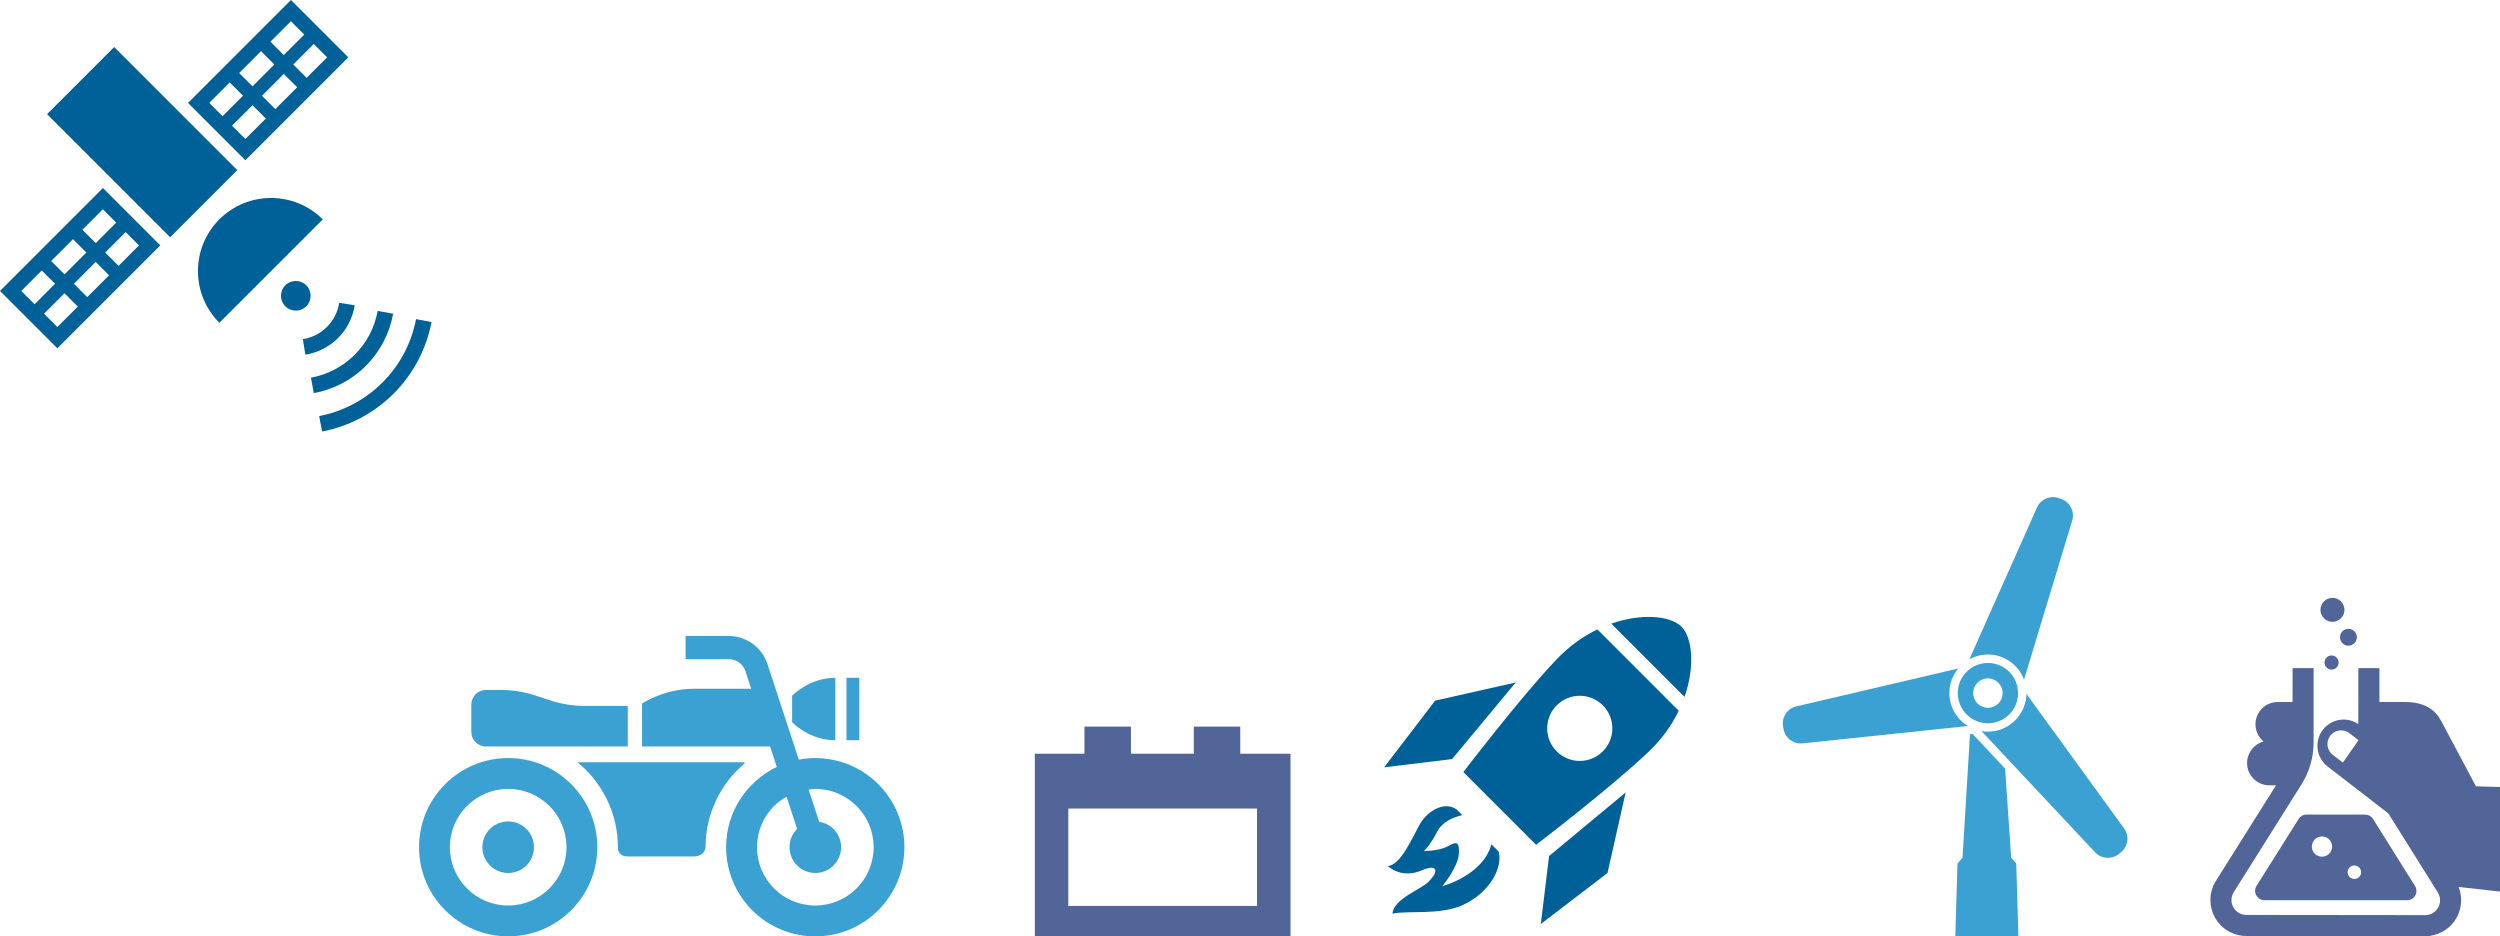 <?xml version="1.0" encoding="UTF-8"?>
<svg id="_レイヤー_2" data-name="レイヤー 2" xmlns="http://www.w3.org/2000/svg" viewBox="0 0 860.4 322.25">
  <defs>
    <style>
      .cls-1 {
        fill: #006098;
      }

      .cls-2 {
        fill: #3ba1d2;
      }

      .cls-3 {
        fill: #516598;
      }
    </style>
  </defs>
  <g id="_1" data-name="1">
    <path class="cls-3" d="M860.4,270.85l-8.27-.23s-11.4-21.42-11.98-22.51c-2-3.76-5.61-6.5-12.39-6.5h-8.86v-11.66s-7.25,0-7.25,0l-.02,19.25c-3.91-2.65-9.25-1.84-12.18,1.94-3.05,3.94-2.32,9.61,1.62,12.65l20.91,16.17,15.21,24.29,1.8,2.87c.52,.83,.78,1.77,.78,2.71,0,.86-.21,1.7-.64,2.48-.9,1.63-2.63,2.64-4.48,2.64h-.03l-61.53-.07c-1.85,0-3.57-1.01-4.47-2.64-.44-.79-.64-1.63-.64-2.48,0-.94,.26-1.88,.78-2.71l23.34-37.12c2.7-4.29,4.13-9.25,4.15-14.32v-25.67s-7.23,0-7.23,0l-.02,11.66h-5.09c-4.24,0-7.67,3.43-7.67,7.67,0,2.39,1.09,4.52,2.8,5.93-3.28,.87-5.69,3.86-5.69,7.41,0,4.23,3.44,7.67,7.67,7.67h2.29l-20.7,32.9c-1.26,2-1.88,4.29-1.88,6.57v.03c0,2.06,.51,4.1,1.54,5.96,2.18,3.94,6.31,6.39,10.82,6.39l59.98,.07v.04l1.58-.04h1.56v-.04h.15v-.09c3.81-.54,7.21-2.81,9.11-6.24,1.05-1.87,1.55-3.95,1.55-6,0-1.57-.29-3.12-.88-4.58l14.26,1.6v-36Zm-48.78-15.99l-5.29,7.6-3.49-2.66c-2.05-1.59-2.43-4.55-.85-6.6,.9-1.16,2.26-1.83,3.73-1.83,1.05,0,2.04,.34,2.87,.98l3.02,2.3v.2Z"/>
    <path class="cls-3" d="M802.74,214.01c2.28,0,4.13-1.85,4.13-4.12,0-2.29-1.84-4.14-4.13-4.14-2.28,0-4.13,1.85-4.14,4.13,0,2.28,1.85,4.13,4.13,4.14Z"/>
    <path class="cls-3" d="M800,228.01c0,1.35,1.09,2.44,2.43,2.44s2.43-1.08,2.43-2.43c0-1.34-1.08-2.43-2.42-2.43s-2.43,1.09-2.44,2.43Z"/>
    <path class="cls-3" d="M805.32,219.31c0,1.61,1.3,2.91,2.9,2.91,1.6,0,2.9-1.29,2.91-2.9,0-1.61-1.3-2.91-2.9-2.91-1.61,0-2.91,1.3-2.91,2.9Z"/>
    <path class="cls-3" d="M791.11,281.83l-14.51,23.06c-.61,.98-.65,2.21-.09,3.22,.56,1.02,1.62,1.69,2.78,1.7h49.19c1.15,0,2.22-.63,2.77-1.64,.56-1.01,.53-2.25-.09-3.23l-14.45-23.09c-.59-.93-1.59-1.49-2.69-1.49l-20.23-.02c-1.1,0-2.1,.55-2.68,1.48Zm19.17,16.03c1.28,0,2.32,1.04,2.32,2.32s-1.04,2.32-2.32,2.32-2.32-1.04-2.32-2.32,1.04-2.32,2.32-2.32Zm-11.15-9.99c1.92,0,3.49,1.56,3.49,3.49s-1.56,3.48-3.49,3.48-3.49-1.56-3.49-3.48,1.56-3.49,3.49-3.49Z"/>
    <path class="cls-2" d="M280.59,260.89c-1.95,0-3.84,.2-5.68,.55l-10.78-32.9c-1.89-5.76-7.26-9.65-13.32-9.65h-14.85v7.97h14.85c2.62,0,4.94,1.68,5.75,4.17l1.97,6.01h-19.8c-10.14,0-17.76,5.07-17.76,5.07v14.8h44.07l2.3,7.03c-10.3,4.95-17.43,15.45-17.44,27.64,0,16.95,13.73,30.68,30.68,30.68,16.94,0,30.67-13.74,30.68-30.68,0-16.94-13.74-30.67-30.68-30.68Zm14.19,44.87c-3.65,3.64-8.63,5.88-14.19,5.88s-10.54-2.24-14.18-5.88c-3.64-3.65-5.88-8.63-5.88-14.19s2.24-10.54,5.88-14.18c1.27-1.27,2.74-2.29,4.3-3.18l3.63,11.07c-1.62,1.61-2.62,3.83-2.62,6.29,0,4.9,3.97,8.88,8.88,8.88s8.88-3.98,8.88-8.88c0-4.45-3.28-8.09-7.55-8.74l-3.63-11.09c.77-.09,1.51-.23,2.3-.23,5.55,0,10.54,2.24,14.19,5.88,3.64,3.65,5.87,8.63,5.88,14.18-.01,5.56-2.24,10.54-5.88,14.19Z"/>
    <path class="cls-2" d="M174.89,260.89c-16.95,0-30.67,13.74-30.67,30.68,0,16.95,13.73,30.68,30.67,30.68,16.95,0,30.67-13.74,30.68-30.68,0-16.94-13.73-30.67-30.68-30.68Zm14.19,44.87c-3.65,3.64-8.63,5.88-14.19,5.88s-10.54-2.24-14.18-5.88c-3.64-3.65-5.88-8.63-5.88-14.19s2.23-10.54,5.88-14.18c3.65-3.64,8.62-5.88,14.18-5.88s10.54,2.24,14.19,5.88c3.64,3.65,5.87,8.63,5.88,14.18,0,5.56-2.24,10.54-5.88,14.19Z"/>
    <path class="cls-2" d="M174.89,282.7c-4.9,0-8.88,3.97-8.88,8.87s3.97,8.88,8.88,8.88,8.88-3.98,8.88-8.88-3.98-8.87-8.88-8.87Z"/>
    <path class="cls-2" d="M287.48,254.76v-21.49c-9.09,0-14.87,6.2-14.87,6.2v9.09s5.78,6.2,14.87,6.2Z"/>
    <rect class="cls-2" x="291.32" y="233.27" width="4.41" height="21.48"/>
    <path class="cls-2" d="M167.22,256.9h48.84v-13.95h-14.85c-3.98,0-7.94-.63-11.73-1.87l-5.31-1.74c-3.78-1.24-7.75-1.88-11.73-1.88h-5.22c-2.76,0-5.01,2.25-5.01,5.02v9.42c0,2.77,2.24,5.02,5.01,5.02Z"/>
    <path class="cls-2" d="M256.23,262.77v-.44h-57.51c8.49,6.9,13.93,17.44,13.93,29.25,0,1.06,.36,3.18,3.4,3.18h22.82c2.9,0,3.95-2.13,3.95-3.18,0-11.55,5.21-21.9,13.41-28.81Z"/>
    <path class="cls-3" d="M426.84,259.4v-9.33h-15.99v9.33h-21.63v-9.33h-15.99v9.33h-17.09v62.85h88v-62.85h-17.3Zm5.78,52.38h-64.95v-33.52h64.95v33.52Z"/>
    <path class="cls-1" d="M75.49,75.5c-9.82,9.82-9.82,25.75,0,35.58l35.59-35.58c-9.83-9.83-25.76-9.83-35.59,0Z"/>
    <rect class="cls-1" x="32.59" y="18.97" width="32.67" height="59.92" transform="translate(-20.26 48.92) rotate(-45)"/>
    <path class="cls-1" d="M119.87,19.74L100.13,0l-35.42,35.42,19.74,19.74L119.87,19.74Zm-25.12,17.82l-4.6-4.6,7.52-7.52,4.6,4.59-7.52,7.53Zm17.81-17.82l-7.05,7.05-4.59-4.6,7.05-7.05,4.6,4.59Zm-12.44-12.43l4.59,4.59-7.05,7.05-4.59-4.6,7.05-7.05Zm-10.29,10.29l4.59,4.59-7.52,7.53-4.6-4.59,7.52-7.52Zm-17.82,17.81l7.05-7.05,4.59,4.59-7.05,7.05-4.59-4.59Zm14.88,.79l4.6,4.6-7.05,7.05-4.59-4.59,7.04-7.05Z"/>
    <path class="cls-1" d="M0,100.13l19.74,19.74,35.42-35.42-19.74-19.74L0,100.13Zm25.13-17.82l4.59,4.59-7.52,7.53-4.59-4.6,7.52-7.52ZM7.31,100.13l7.05-7.05,4.59,4.59-7.05,7.05-4.59-4.6Zm12.43,12.43l-4.6-4.59,7.05-7.05,4.59,4.59-7.05,7.05Zm10.29-10.29l-4.6-4.6,7.52-7.53,4.59,4.6-7.52,7.53Zm17.81-17.82l-7.04,7.05-4.6-4.59,7.05-7.05,4.59,4.59Zm-14.89-.79l-4.6-4.59,7.06-7.05,4.59,4.59-7.05,7.05Z"/>
    <path class="cls-1" d="M105.41,98.19c-1.99-1.99-5.22-1.99-7.21,0-2,1.99-2,5.23,0,7.22,2,1.99,5.22,1.99,7.21,0,1.99-1.99,1.99-5.22,0-7.22Z"/>
    <path class="cls-1" d="M143.19,109.82c-1.54,8.01-5.38,15.63-11.55,21.81-6.18,6.18-13.8,10.02-21.8,11.57l1.02,5.31c9.02-1.73,17.64-6.09,24.61-13.05,6.96-6.96,11.31-15.59,13.04-24.61l-5.31-1.02Z"/>
    <path class="cls-1" d="M135.29,107.98l-5.32-.97c-1.01,5.54-3.62,10.8-7.88,15.07-4.26,4.26-9.54,6.88-15.07,7.9l.97,5.32c6.56-1.2,12.85-4.33,17.92-9.39,5.06-5.06,8.19-11.36,9.38-17.92Z"/>
    <path class="cls-1" d="M116.35,116.34c3.17-3.17,5.07-7.15,5.73-11.26l-5.34-.86c-.49,3.05-1.88,5.96-4.22,8.29h0c-2.34,2.34-5.24,3.73-8.29,4.22l.86,5.34c4.11-.66,8.08-2.56,11.25-5.73h0Z"/>
    <polygon class="cls-2" points="692.17 295.23 690.08 264.52 678.91 252.61 677.99 252.71 675.42 295.23 673.68 297.16 672.94 322.25 694.65 322.25 693.91 297.16 692.17 295.23"/>
    <path class="cls-2" d="M684.17,225.26c5.6,0,10.52,3.53,12.42,8.65l16.58-54.75c.92-3.04-.68-6.27-3.66-7.38l-.85-.32c-2.98-1.11-6.3,.29-7.6,3.19l-23.28,52.25c1.19-.65,2.49-1.14,3.89-1.4,.82-.16,1.67-.24,2.5-.24Z"/>
    <path class="cls-2" d="M731.03,285.11l-33.61-46.29c-.14,6.13-4.53,11.55-10.78,12.75-.82,.16-1.66,.23-2.49,.23-.75,0-1.49-.06-2.21-.19l39.13,41.73c2.17,2.32,5.77,2.55,8.22,.52l.7-.58c2.45-2.02,2.9-5.6,1.04-8.18Z"/>
    <path class="cls-2" d="M671.12,241.02c-.77-4.04,.39-8,2.82-10.95l-55.71,13.03c-3.1,.72-5.09,3.73-4.57,6.86l.15,.9c.53,3.13,3.4,5.32,6.56,4.98l56.9-5.97c-3.12-1.9-5.44-5.06-6.16-8.86Z"/>
    <path class="cls-2" d="M673.97,240.48c1.07,5.63,6.51,9.32,12.13,8.25,5.63-1.07,9.32-6.51,8.25-12.13-1.08-5.63-6.5-9.32-12.13-8.25-5.63,1.07-9.32,6.5-8.25,12.13Zm9.24-6.92c2.75-.52,5.4,1.28,5.92,4.03,.53,2.75-1.28,5.4-4.03,5.92-2.75,.52-5.4-1.28-5.92-4.03-.53-2.75,1.28-5.4,4.03-5.93Z"/>
    <polygon class="cls-1" points="521.65 234.88 499.75 261.25 476.36 264.08 493.93 241.12 521.65 234.88"/>
    <polygon class="cls-1" points="559.49 272.72 533.12 294.62 530.29 318 553.24 300.44 559.49 272.72"/>
    <path class="cls-1" d="M579.74,239.83c3.75-10.7,2.61-20.51-1.04-24.16-3.65-3.65-13.47-4.79-24.16-1.04l25.2,25.21Z"/>
    <path class="cls-1" d="M577.75,244.62l-28-28c-4.8,2.32-9.61,5.67-13.98,10.25-12.53,13.13-32.14,38.85-32.14,38.85l22.79,22.79,2.24,2.23s25.72-19.61,38.85-32.14c4.58-4.37,7.93-9.19,10.25-13.98Zm-41.99,13.98c-4.38-4.38-4.38-11.48,0-15.86,4.38-4.38,11.48-4.38,15.86,0,4.38,4.38,4.38,11.48,0,15.86-4.38,4.38-11.48,4.38-15.86,0Z"/>
    <path class="cls-1" d="M515.78,293.07l-2.5-2.5c-2.86,10.7-16.87,14.41-16.87,14.41,0,0,5.36-6.55,5.66-11.02,.38-5.68-1.79-3.57-4.47-2.38-2.93,1.3-7.6,1.34-7.6,1.34,0,0,2.23-1.94,4.62-6.7,1.63-3.26,5.4-4.99,8.64-5.67l-1.95-1.95c-3.8-2.85-9.82,.02-12.72,5.16-2.34,4.13-6.5,14.07-11.01,14.3,2.85,2.37,6.88,3.56,11.87,1.43,4.98-2.14,6.17,0,2.14,4.03-2.62,2.62-12.1,5.93-12.34,10.92,5.46-1.18,16.53,.66,24.44-3.09,9.02-4.27,13.53-12.58,12.1-18.27Z"/>
  </g>
</svg>